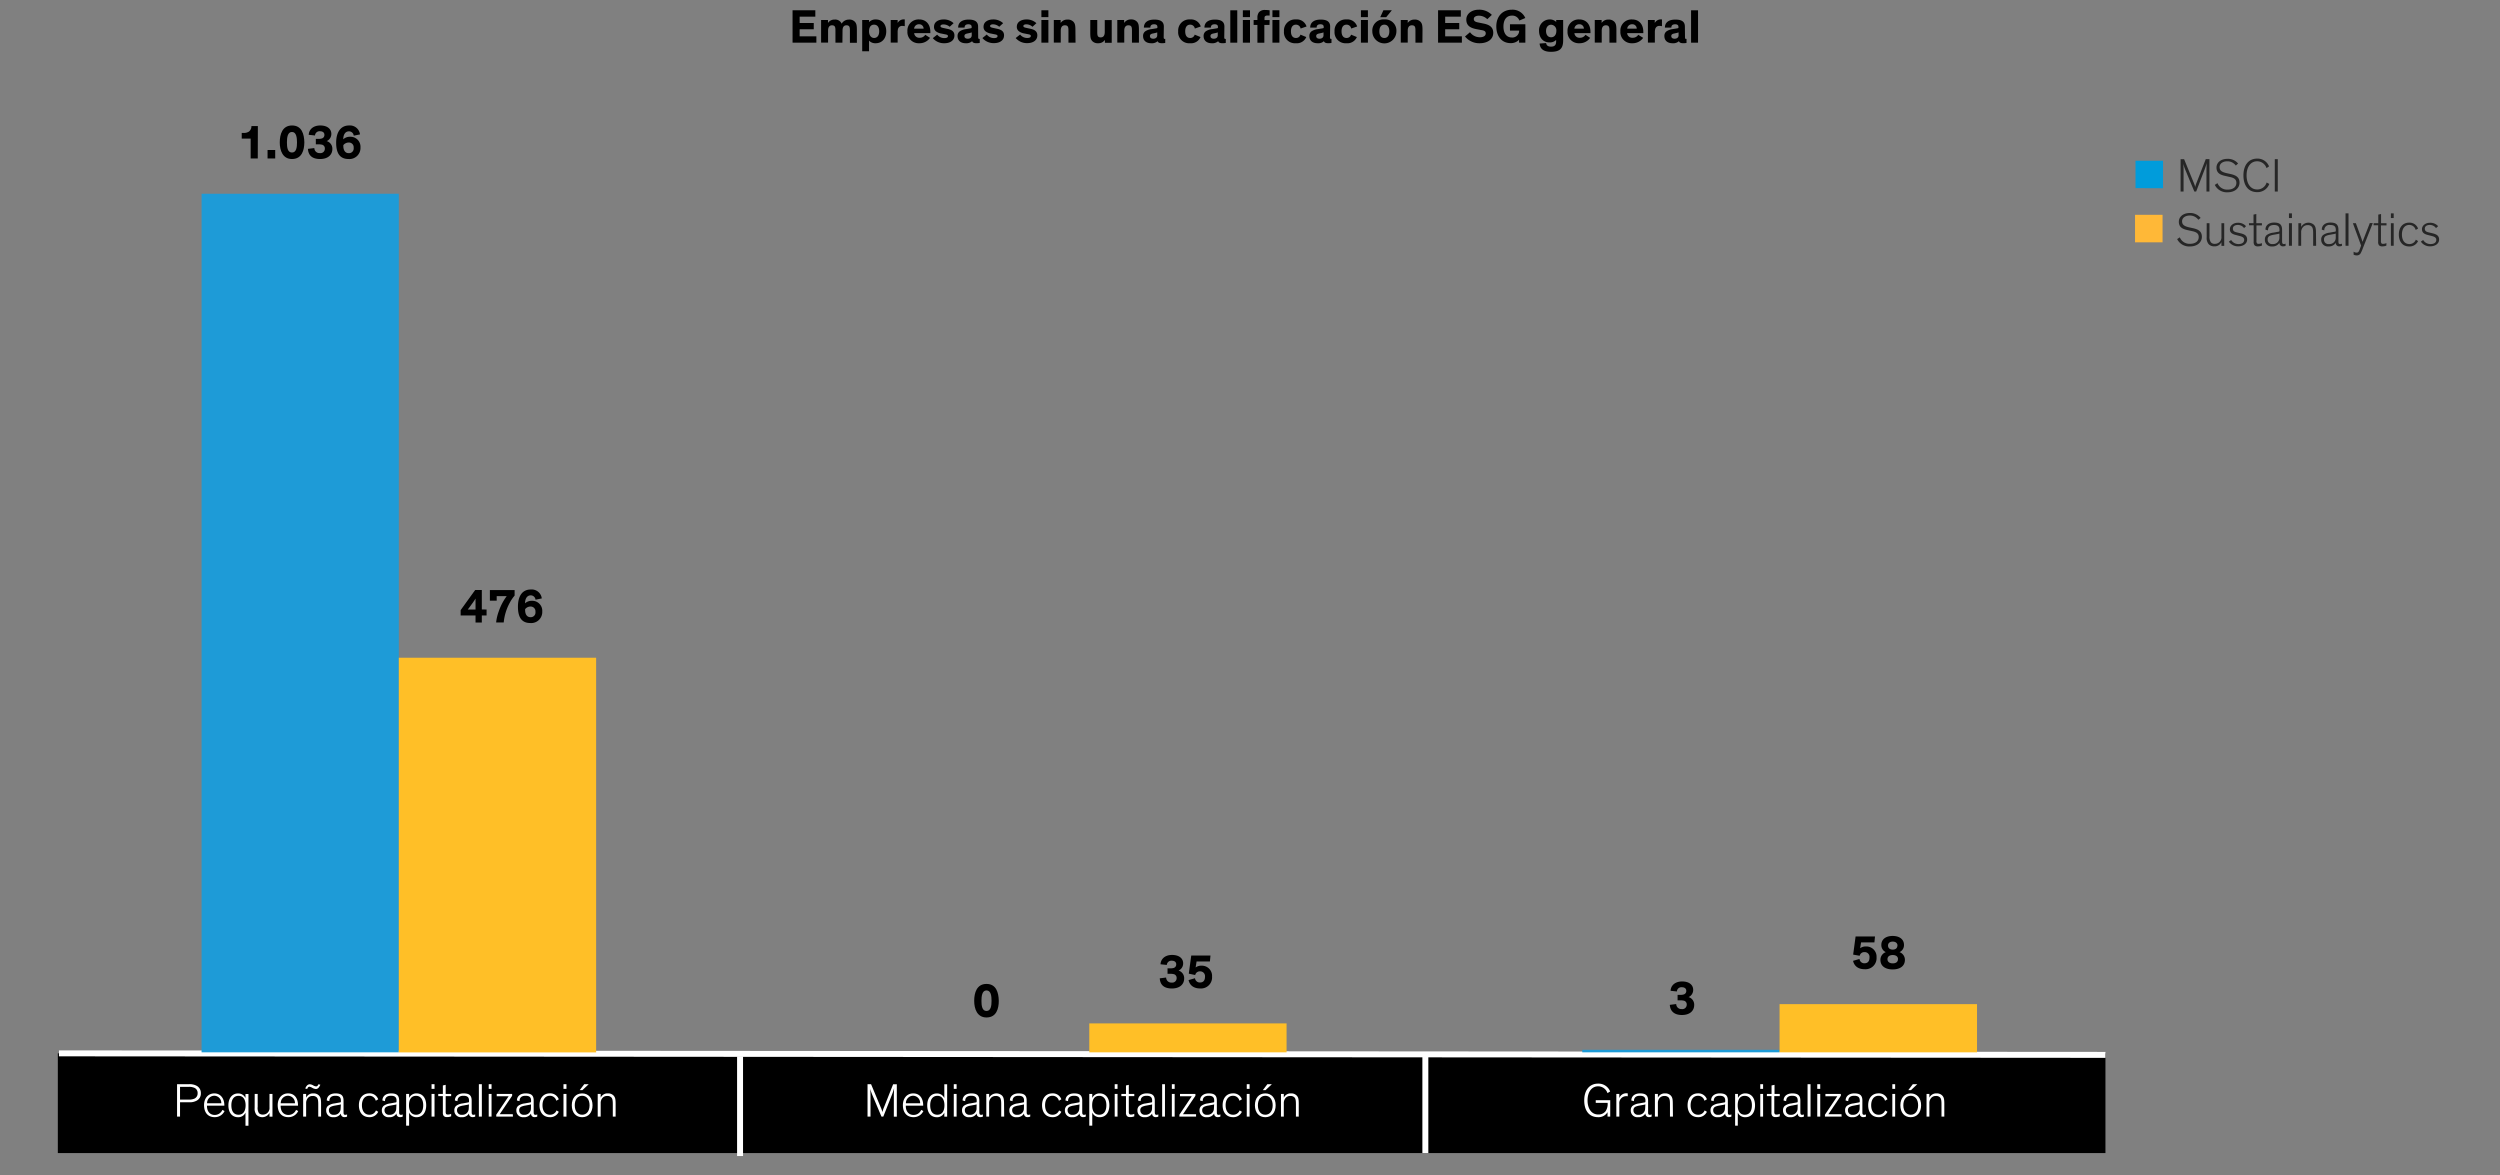 <svg xmlns="http://www.w3.org/2000/svg" viewBox="0 0 840 394.91"><rect x="0" y="0" width="840" height="394.91" fill="#808080" stroke="none"/><defs><style>.cls-1,.cls-2,.cls-3{fill:none;}.cls-1{stroke:#fff;stroke-miterlimit:10;stroke-width:2px;}.cls-2{fill-rule:evenodd;}.cls-4{fill:#1e9bd7;}.cls-5{fill:#ffbf27;}.cls-6{fill:#009cdb;}.cls-7{fill:#262626;}.cls-8{fill:#ffb837;}.cls-9{fill:#fff;}</style></defs><g id="Blog_Template" data-name="Blog Template"><rect x="19.43" y="353.93" width="688" height="33.5"/><line class="cls-1" x1="19.81" y1="353.93" x2="707.43" y2="354.44"/><line class="cls-1" x1="248.66" y1="354.93" x2="248.66" y2="388.43"/><line class="cls-1" x1="478.92" y1="353.93" x2="478.92" y2="387.43"/><polygon class="cls-2" points="-64.84 389.76 824.24 389.76 824.24 6.72 -64.84 6.72 -64.84 389.76 -64.84 389.76"/><rect class="cls-3" x="-64.84" y="6.72" width="889.08" height="383.04"/><polygon class="cls-2" points="-64.84 389.76 824.24 389.76 824.24 6.72 -64.84 6.72 -64.84 389.76 -64.84 389.76"/><rect class="cls-3" x="-64.84" y="6.72" width="889.08" height="383.04"/><polygon class="cls-2" points="-64.84 389.76 824.24 389.76 824.24 6.72 -64.84 6.72 -64.84 389.76 -64.84 389.76"/><rect class="cls-3" x="-64.84" y="6.72" width="889.08" height="383.04"/><polygon class="cls-2" points="-64.84 389.76 824.24 389.76 824.24 6.72 -64.84 6.72 -64.84 389.76 -64.84 389.76"/><rect class="cls-3" x="-64.84" y="6.72" width="889.08" height="383.04"/><polygon class="cls-2" points="-64.84 389.76 824.24 389.76 824.24 6.72 -64.84 6.72 -64.84 389.76 -64.84 389.76"/><rect class="cls-3" x="-64.84" y="6.72" width="889.08" height="383.04"/><polygon class="cls-2" points="-64.84 389.76 824.24 389.76 824.24 6.72 -64.84 6.72 -64.84 389.76 -64.84 389.76"/><rect class="cls-3" x="-64.84" y="6.72" width="889.08" height="383.04"/><polygon class="cls-2" points="-64.84 389.76 824.24 389.76 824.24 6.72 -64.84 6.72 -64.84 389.76 -64.84 389.76"/><rect class="cls-3" x="-64.84" y="6.72" width="889.08" height="383.04"/><polygon class="cls-2" points="-64.84 389.76 824.24 389.76 824.24 6.72 -64.84 6.72 -64.84 389.76 -64.84 389.76"/><path class="cls-4" d="M67.73,65.1H134V353.58H67.73V65.1ZM531.64,352.74h66.29v.84H531.64v-.84Z"/><path class="cls-5" d="M134,221H200.3v132.6H134V221ZM366,343.86h66.29v9.72H366v-9.72Zm232-6.48h66.28v16.2H597.93v-16.2Z"/><g id="Outline"><path d="M268.68,5.59V7.73h4.74V9.84h-4.74V12.2h5.62v2.14h-8V3.46h7.65V5.59Z"/><path d="M283.05,14.34h-2.34V10.5c0-1.17,0-2-1.17-2-.94,0-1.31.77-1.31,1.81v4h-2.34V6.72h2.31v1a2.53,2.53,0,0,1,2.22-1.14,2.32,2.32,0,0,1,2.37,1.38,2.81,2.81,0,0,1,2.45-1.38,2.46,2.46,0,0,1,2,.74c.48.54.67,1.07.67,2.75v4.32h-2.34V10.5c0-1.17,0-2-1.15-2-1,0-1.33.77-1.33,1.81Z"/><path d="M292,13.65v3.57H289.7V6.72H292v.71a3,3,0,0,1,2.22-.9c2.18,0,3.56,1.6,3.56,4s-1.43,4-3.56,4A2.86,2.86,0,0,1,292,13.65Zm1.68-.89c1.09,0,1.73-.87,1.73-2.23s-.59-2.24-1.73-2.24S292,9.2,292,10.53,292.68,12.76,293.72,12.76Z"/><path d="M301.61,6.72v1a2.33,2.33,0,0,1,2.15-1.21H304V8.8a3.62,3.62,0,0,0-.75-.09,1.41,1.41,0,0,0-1.53,1.07,3.94,3.94,0,0,0-.11,1v3.54h-2.33V6.72Z"/><path d="M312.49,12.72a4.3,4.3,0,0,1-3.65,1.81,3.76,3.76,0,0,1-3.95-4,3.75,3.75,0,0,1,3.9-4c2.52,0,3.8,1.81,3.8,4.13a3.7,3.7,0,0,1,0,.48h-5.43A1.7,1.7,0,0,0,309,12.69a2.14,2.14,0,0,0,1.89-1Zm-5.35-3.09h3.19a1.46,1.46,0,0,0-1.55-1.48A1.6,1.6,0,0,0,307.14,9.63Z"/><path d="M319.09,9A3.12,3.12,0,0,0,317,8.21c-.53,0-1,.18-1,.56s.35.51,1.13.67l1.2.26c1.24.26,2.36.75,2.36,2.21,0,1.77-1.56,2.62-3.37,2.62a4.91,4.91,0,0,1-3.9-1.71l1.47-1.18a3.06,3.06,0,0,0,2.43,1.16c.79,0,1.19-.25,1.19-.67s-.47-.51-1-.61l-1.2-.24a4,4,0,0,1-1.89-.8A1.87,1.87,0,0,1,313.83,9c0-1.81,1.74-2.47,3.25-2.47a4.78,4.78,0,0,1,3.33,1.26Z"/><path d="M328.67,12.44c0,.48.07.64.41.64h.11v1.34a5.25,5.25,0,0,1-1.09.1c-.67,0-1.3-.13-1.46-.69h0a2.85,2.85,0,0,1-2.15.7c-1.68,0-2.75-.88-2.75-2.43a1.87,1.87,0,0,1,1-1.74,4.79,4.79,0,0,1,1.87-.58L326,9.54c.42-.07.48-.11.48-.35V9.06c0-.58-.32-.9-1.12-.9s-1.26.34-1.26,1.11l-2.16,0c0-1.76,1.33-2.69,3.52-2.69,1.95,0,3.18.61,3.18,2.34Zm-2.17-1.56a4.44,4.44,0,0,1-.85.24l-.53.12a2.07,2.07,0,0,0-.75.25.69.69,0,0,0-.32.63c0,.62.46.89,1.14.89s1.31-.35,1.31-1.15Z"/><path d="M335.74,9a3.17,3.17,0,0,0-2.07-.83c-.53,0-1,.18-1,.56s.35.51,1.13.67l1.2.26c1.24.26,2.36.75,2.36,2.21,0,1.77-1.55,2.62-3.36,2.62a4.92,4.92,0,0,1-3.91-1.71l1.47-1.18A3.07,3.07,0,0,0,334,12.8c.78,0,1.18-.25,1.18-.67s-.46-.51-1-.61l-1.2-.24a4,4,0,0,1-1.89-.8A1.87,1.87,0,0,1,330.47,9c0-1.81,1.74-2.47,3.25-2.47a4.78,4.78,0,0,1,3.33,1.26Z"/><path d="M346.92,9a3.13,3.13,0,0,0-2.07-.83c-.52,0-1,.18-1,.56s.35.51,1.14.67l1.2.26c1.23.26,2.35.75,2.35,2.21,0,1.77-1.55,2.62-3.36,2.62a4.93,4.93,0,0,1-3.91-1.71l1.48-1.18a3,3,0,0,0,2.43,1.16c.78,0,1.18-.25,1.18-.67s-.46-.51-1-.61l-1.2-.24a4,4,0,0,1-1.89-.8A1.85,1.85,0,0,1,341.65,9c0-1.81,1.75-2.47,3.25-2.47a4.76,4.76,0,0,1,3.33,1.26Z"/><path d="M352.26,5.75h-2.35V3.46h2.35Zm0,8.59h-2.35V6.72h2.35Z"/><path d="M361.38,14.34H359V10.5c0-1.17,0-2-1.2-2-1,0-1.39.77-1.39,1.81v4h-2.33V6.72h2.3v1a2.61,2.61,0,0,1,2.29-1.14,2.55,2.55,0,0,1,2,.74c.48.54.67,1.07.67,2.75Z"/><path d="M366.34,6.72h2.34v3.84c0,1.17,0,2,1.16,2,1,0,1.36-.77,1.36-1.81v-4h2.34v7.62h-2.3V13.4A2.59,2.59,0,0,1,369,14.53a2.52,2.52,0,0,1-2-.73c-.48-.55-.67-1.08-.67-2.76Z"/><path d="M382.68,14.34h-2.34V10.5c0-1.17,0-2-1.2-2-1,0-1.39.77-1.39,1.81v4h-2.34V6.72h2.3v1A2.62,2.62,0,0,1,380,6.53a2.54,2.54,0,0,1,2,.74c.49.54.68,1.07.68,2.75Z"/><path d="M391,12.44c0,.48.07.64.41.64h.11v1.34a5.25,5.25,0,0,1-1.09.1c-.67,0-1.3-.13-1.46-.69h0a2.85,2.85,0,0,1-2.15.7c-1.68,0-2.75-.88-2.75-2.43a1.87,1.87,0,0,1,1-1.74,4.85,4.85,0,0,1,1.87-.58l1.47-.24c.42-.07.48-.11.48-.35V9.06c0-.58-.32-.9-1.12-.9s-1.26.34-1.26,1.11l-2.16,0c0-1.76,1.33-2.69,3.52-2.69,1.95,0,3.18.61,3.18,2.34Zm-2.17-1.56a4.44,4.44,0,0,1-.85.24l-.53.12a2.07,2.07,0,0,0-.75.25.69.69,0,0,0-.32.63c0,.62.46.89,1.14.89s1.31-.35,1.31-1.15Z"/><path d="M403.38,12.45a3.46,3.46,0,0,1-3.51,2.08,3.69,3.69,0,0,1-4-4,3.74,3.74,0,0,1,4-4,3.44,3.44,0,0,1,3.59,2.37l-2,.69a1.54,1.54,0,0,0-1.57-1.3c-1.08,0-1.66.83-1.66,2.24s.59,2.23,1.66,2.23a1.52,1.52,0,0,0,1.53-1.12Z"/><path d="M411.35,12.44c0,.48.06.64.39.64h.12v1.34a5.19,5.19,0,0,1-1.09.1c-.67,0-1.3-.13-1.46-.69h0a2.85,2.85,0,0,1-2.15.7c-1.68,0-2.75-.88-2.75-2.43a1.87,1.87,0,0,1,1-1.74,4.79,4.79,0,0,1,1.87-.58l1.47-.24c.42-.07.48-.11.48-.35V9.06c0-.58-.32-.9-1.12-.9s-1.26.34-1.26,1.11l-2.16,0c0-1.76,1.33-2.69,3.52-2.69,1.95,0,3.19.61,3.19,2.34Zm-2.18-1.56a4.44,4.44,0,0,1-.85.24l-.53.12a2.07,2.07,0,0,0-.75.25.69.69,0,0,0-.32.63c0,.62.46.89,1.14.89s1.31-.35,1.31-1.15Z"/><path d="M415.72,14.34h-2.34V3.46h2.34Z"/><path d="M420,5.75H417.6V3.46H420Zm0,8.59H417.6V6.72H420Z"/><path d="M426.55,8.37h-1.73v6h-2.33v-6h-1.27V6.72h1.27V5.89A2.92,2.92,0,0,1,423,4.13a2.59,2.59,0,0,1,2.19-.77,9.7,9.7,0,0,1,1.41.1V5.22a5.25,5.25,0,0,0-.64,0,1.29,1.29,0,0,0-.86.2c-.15.13-.23.28-.23.69v.64h1.73Zm3.33-2.62h-2.34V3.46h2.34Zm0,8.59h-2.34V6.72h2.34Z"/><path d="M438.91,12.45a3.45,3.45,0,0,1-3.5,2.08,3.7,3.7,0,0,1-4-4,3.75,3.75,0,0,1,4-4A3.43,3.43,0,0,1,439,8.9l-2,.69a1.55,1.55,0,0,0-1.57-1.3c-1.09,0-1.67.83-1.67,2.24s.59,2.23,1.67,2.23a1.51,1.51,0,0,0,1.52-1.12Z"/><path d="M446.87,12.44c0,.48.07.64.4.64h.11v1.34a5.09,5.09,0,0,1-1.08.1c-.68,0-1.3-.13-1.46-.69h0a2.81,2.81,0,0,1-2.14.7c-1.68,0-2.75-.88-2.75-2.43a1.87,1.87,0,0,1,1-1.74,4.79,4.79,0,0,1,1.87-.58l1.47-.24c.42-.07.48-.11.48-.35V9.06c0-.58-.32-.9-1.12-.9s-1.26.34-1.26,1.11l-2.16,0c0-1.76,1.32-2.69,3.52-2.69,1.95,0,3.18.61,3.18,2.34Zm-2.17-1.56a4.7,4.7,0,0,1-.85.24l-.53.12a2.07,2.07,0,0,0-.75.25.69.69,0,0,0-.32.63c0,.62.46.89,1.13.89s1.32-.35,1.32-1.15Z"/><path d="M455.91,12.45a3.45,3.45,0,0,1-3.5,2.08,3.7,3.7,0,0,1-4-4,3.75,3.75,0,0,1,4-4A3.43,3.43,0,0,1,456,8.9l-2,.69a1.55,1.55,0,0,0-1.57-1.3c-1.09,0-1.67.83-1.67,2.24s.6,2.23,1.67,2.23a1.51,1.51,0,0,0,1.52-1.12Z"/><path d="M459.62,5.75h-2.35V3.46h2.35Zm0,8.59h-2.35V6.72h2.35Z"/><path d="M465.14,6.53a3.75,3.75,0,0,1,4.05,4,4,4,0,0,1-8.09,0A3.74,3.74,0,0,1,465.14,6.53Zm0,6.23c1.07,0,1.68-.84,1.68-2.23s-.6-2.24-1.68-2.24-1.67.83-1.67,2.24S464.06,12.76,465.14,12.76Zm2.51-9.3-1.89,2.32h-2l1.06-2.32Z"/><path d="M477.93,14.34h-2.34V10.5c0-1.17,0-2-1.2-2-1,0-1.39.77-1.39,1.81v4h-2.34V6.72H473v1a2.61,2.61,0,0,1,2.29-1.14,2.55,2.55,0,0,1,2,.74c.48.54.67,1.07.67,2.75Z"/><path d="M485.58,5.59V7.73h4.73V9.84h-4.73V12.2h5.61v2.14h-8V3.46h7.65V5.59Z"/><path d="M499.73,6.45a4.06,4.06,0,0,0-2.82-1.18c-1,0-1.71.41-1.71,1.1s.49,1,1.49,1.18l1.76.36c2,.4,3.28,1.2,3.28,3.12,0,2.25-2,3.5-4.58,3.5a6.17,6.17,0,0,1-4.91-2.27l1.68-1.44a4.08,4.08,0,0,0,3.29,1.7c1.27,0,2-.5,2-1.3s-.64-1-1.64-1.14l-1.41-.27c-2-.38-3.48-1.1-3.48-3.23,0-1.95,1.8-3.32,4.19-3.32A5.89,5.89,0,0,1,501.26,5Z"/><path d="M508,3.26a4.65,4.65,0,0,1,4.5,2.79l-2,.85A2.47,2.47,0,0,0,508,5.25c-1.8,0-2.84,1.38-2.84,3.65s1,3.7,2.85,3.7a2.28,2.28,0,0,0,2.43-2.31h-3.09V8.16h5.17v6.18h-2.11v-1a3.71,3.71,0,0,1-2.83,1.15c-3,0-4.82-2.3-4.82-5.63S504.83,3.26,508,3.26Z"/><path d="M519.49,14.47c.12.67.49,1.2,1.66,1.2s1.71-.53,1.71-1.71v-.55a2.92,2.92,0,0,1-2.25.84c-2.12,0-3.49-1.59-3.49-3.88a3.61,3.61,0,0,1,3.52-3.84,3,3,0,0,1,2.24.85V6.72h2.34v6.84c0,2.73-1.09,3.85-4.12,3.85-2.73,0-3.66-1.23-3.79-2.78Zm1.69-6.16c-1,0-1.71.83-1.71,2.09s.62,2.12,1.71,2.12,1.75-.85,1.75-2.12A1.86,1.86,0,0,0,521.18,8.31Z"/><path d="M534.29,12.72a4.3,4.3,0,0,1-3.65,1.81,3.76,3.76,0,0,1-3.95-4,3.75,3.75,0,0,1,3.9-4c2.52,0,3.8,1.81,3.8,4.13a3.7,3.7,0,0,1,0,.48H529a1.69,1.69,0,0,0,1.84,1.55,2.13,2.13,0,0,0,1.88-1ZM529,9.63h3.18a1.46,1.46,0,0,0-1.55-1.48A1.59,1.59,0,0,0,529,9.63Z"/><path d="M543.11,14.34h-2.34V10.5c0-1.17,0-2-1.2-2-1,0-1.39.77-1.39,1.81v4h-2.34V6.72h2.31v1a2.59,2.59,0,0,1,2.28-1.14,2.54,2.54,0,0,1,2,.74c.48.54.68,1.07.68,2.75Z"/><path d="M552.1,12.72a4.3,4.3,0,0,1-3.65,1.81,3.76,3.76,0,0,1-4-4,3.75,3.75,0,0,1,3.9-4c2.51,0,3.8,1.81,3.8,4.13a3.7,3.7,0,0,1,0,.48h-5.43a1.7,1.7,0,0,0,1.84,1.55,2.14,2.14,0,0,0,1.89-1Zm-5.35-3.09h3.19a1.46,1.46,0,0,0-1.55-1.48A1.6,1.6,0,0,0,546.75,9.63Z"/><path d="M556,6.72v1a2.34,2.34,0,0,1,2.15-1.21h.27V8.8a3.55,3.55,0,0,0-.75-.09,1.39,1.39,0,0,0-1.52,1.07,3.91,3.91,0,0,0-.12,1v3.54h-2.33V6.72Z"/><path d="M566.16,12.44c0,.48.06.64.4.64h.11v1.34a5.19,5.19,0,0,1-1.09.1c-.67,0-1.29-.13-1.45-.69h0a2.82,2.82,0,0,1-2.15.7c-1.68,0-2.75-.88-2.75-2.43a1.87,1.87,0,0,1,1-1.74A4.91,4.91,0,0,1,562,9.78l1.48-.24c.41-.07.48-.11.48-.35V9.06c0-.58-.32-.9-1.12-.9s-1.27.34-1.27,1.11l-2.16,0c0-1.76,1.33-2.69,3.52-2.69,2,0,3.19.61,3.19,2.34ZM564,10.88a4.44,4.44,0,0,1-.85.24l-.52.12a2.06,2.06,0,0,0-.76.25.71.71,0,0,0-.32.63c0,.62.47.89,1.14.89s1.31-.35,1.31-1.15Z"/><path d="M570.54,14.34H568.2V3.46h2.34Z"/><path class="cls-6" d="M717.53,63.21V54h9.25v9.25Z"/><path class="cls-7" d="M737.91,64.36h-.61l-2.95-7.1a16.6,16.6,0,0,1-.78-2.24h0a22.33,22.33,0,0,1,.11,2.48v6.86h-1V53.48h1.18L737,61.16a10.37,10.37,0,0,1,.6,1.67h0a8.48,8.48,0,0,1,.53-1.65l3-7.7h1.24V64.36h-1V57.79c0-.95.05-2.52.09-3h0a22.42,22.42,0,0,1-.8,2.38Z"/><path class="cls-7" d="M751.23,55.63a3.47,3.47,0,0,0-2.89-1.43c-1.47,0-2.56.77-2.56,1.94s.75,1.63,2.19,2l1.46.32c1.9.42,3.05,1.12,3.05,2.91s-1.52,3.24-4,3.24a4.51,4.51,0,0,1-4.31-2.48l.9-.6a3.48,3.48,0,0,0,3.42,2.18c1.87,0,2.93-.91,2.93-2.27,0-1.19-.77-1.7-2.32-2l-1.36-.31c-1.62-.35-3-.9-3-2.83,0-1.7,1.5-2.93,3.67-2.93A4.43,4.43,0,0,1,752,54.94Z"/><path class="cls-7" d="M761.55,56.49a3.31,3.31,0,0,0-3.15-2.3c-2.19,0-3.55,1.92-3.55,4.73s1.36,4.74,3.55,4.74a3.25,3.25,0,0,0,3.19-2.34l.89.48a4.19,4.19,0,0,1-4.08,2.76c-2.94,0-4.61-2.21-4.61-5.64s1.75-5.63,4.61-5.63a4.16,4.16,0,0,1,4,2.62Z"/><path class="cls-7" d="M765.33,64.36h-1V53.48h1Z"/><path class="cls-8" d="M717.37,81.42V72.17h9.25v9.25Z"/><path class="cls-7" d="M738.64,73.84a3.49,3.49,0,0,0-2.9-1.42c-1.47,0-2.56.76-2.56,1.93s.75,1.63,2.19,2l1.46.32c1.9.41,3,1.12,3,2.91s-1.52,3.23-4,3.23a4.5,4.5,0,0,1-4.31-2.48l.9-.59a3.48,3.48,0,0,0,3.42,2.18c1.88,0,2.93-.92,2.93-2.28,0-1.18-.77-1.69-2.32-2l-1.36-.3c-1.62-.36-3-.9-3-2.84,0-1.69,1.51-2.93,3.67-2.93a4.45,4.45,0,0,1,3.65,1.65Z"/><path class="cls-7" d="M741.45,75h.94v4.35a3.28,3.28,0,0,0,.48,2.09,1.72,1.72,0,0,0,1.36.49,2.18,2.18,0,0,0,2.17-2.4V75h.94v7.62h-.94V81.33A2.43,2.43,0,0,1,744,82.77a2.48,2.48,0,0,1-1.89-.73,3.21,3.21,0,0,1-.67-2.31Z"/><path class="cls-7" d="M754,76.64a2.51,2.51,0,0,0-2.07-1.06c-.93,0-1.68.39-1.68,1.24s.51,1.09,1.52,1.31l1,.24c1.28.29,2.27.75,2.27,2.11s-1.25,2.28-3,2.29a3.66,3.66,0,0,1-3.14-1.58l.77-.55A2.82,2.82,0,0,0,752.15,82c1.28,0,1.89-.6,1.89-1.41s-.69-1.09-1.6-1.32L751.39,79c-1.35-.32-2.15-.79-2.15-2s1.2-2.15,2.66-2.15A3.51,3.51,0,0,1,754.67,76Z"/><path class="cls-7" d="M755.64,75h1.54V72.11l.94-.21V75H760v.74h-1.83v5.15a1.43,1.43,0,0,0,.15.83c.11.15.28.21.59.21a2.53,2.53,0,0,0,1.09-.25v.84a3.24,3.24,0,0,1-1.38.26,1.38,1.38,0,0,1-1.09-.37,1.73,1.73,0,0,1-.3-1.17V75.7h-1.54Z"/><path class="cls-7" d="M761.19,77.17c0-1.51,1.22-2.39,2.88-2.39s2.71.48,2.71,2.41V81c0,.62.05,1,.61,1a1.26,1.26,0,0,0,.57-.14v.73a1.67,1.67,0,0,1-.81.18,1.12,1.12,0,0,1-1.25-1.23h0a2.61,2.61,0,0,1-2.46,1.26,2.2,2.2,0,0,1-2.44-2.3,1.91,1.91,0,0,1,.58-1.49,4.49,4.49,0,0,1,2.19-.83l1.75-.32c.27,0,.38-.08.38-.42v-.24c0-1.06-.49-1.6-1.85-1.6s-2,.67-2,1.81Zm4.69,1.31a6.84,6.84,0,0,1-1,.23l-.94.17a4.88,4.88,0,0,0-1.36.4,1.22,1.22,0,0,0-.64,1.17A1.46,1.46,0,0,0,763.64,82a2.09,2.09,0,0,0,2.24-2.08Z"/><path class="cls-7" d="M770.09,73.26h-1V71.69h1Zm0,9.32h-1V75h1Z"/><path class="cls-7" d="M778.22,82.58h-1v-4.1c0-1.2-.08-1.9-.48-2.33a1.69,1.69,0,0,0-1.36-.5,2,2,0,0,0-1.55.62,2.57,2.57,0,0,0-.64,1.78v4.53h-.94V75h.94v1.27a2.76,2.76,0,0,1,4.31-.71c.48.55.67,1.06.67,2.75Z"/><path class="cls-7" d="M780.12,77.17c0-1.51,1.22-2.39,2.88-2.39s2.71.48,2.71,2.41V81c0,.62,0,1,.61,1a1.26,1.26,0,0,0,.57-.14v.73a1.7,1.7,0,0,1-.81.18,1.11,1.11,0,0,1-1.25-1.23h0a2.61,2.61,0,0,1-2.46,1.26,2.2,2.2,0,0,1-2.44-2.3,1.91,1.91,0,0,1,.58-1.49,4.45,4.45,0,0,1,2.19-.83l1.75-.32c.27,0,.38-.08.38-.42v-.24c0-1.06-.5-1.6-1.86-1.6a1.7,1.7,0,0,0-2,1.81Zm4.69,1.31a6.84,6.84,0,0,1-1,.23l-.94.17a5.06,5.06,0,0,0-1.37.4,1.23,1.23,0,0,0-.63,1.17A1.46,1.46,0,0,0,782.57,82a2.09,2.09,0,0,0,2.24-2.08Z"/><path class="cls-7" d="M789.1,82.58h-1V71.69h1Z"/><path class="cls-7" d="M793.4,80l.43,1.27h0c.08-.24.22-.66.48-1.31l1.94-5h1l-3.41,8.66a9.74,9.74,0,0,1-.64,1.44,1.43,1.43,0,0,1-1.39.75,2,2,0,0,1-1-.25v-1a1.75,1.75,0,0,0,1,.32.76.76,0,0,0,.69-.33,4.2,4.2,0,0,0,.41-.9l.42-1.12L790.57,75h1Z"/><path class="cls-7" d="M797.56,75h1.54V72.11l.94-.21V75h1.83v.74H800v5.15a1.53,1.53,0,0,0,.14.83.68.68,0,0,0,.6.21,2.53,2.53,0,0,0,1.09-.25v.84a3.24,3.24,0,0,1-1.38.26,1.38,1.38,0,0,1-1.09-.37,1.73,1.73,0,0,1-.3-1.17V75.7h-1.54Z"/><path class="cls-7" d="M804.28,73.26h-.94V71.69h.94Zm0,9.32h-.94V75h.94Z"/><path class="cls-7" d="M811.66,77.25a2.19,2.19,0,0,0-2.15-1.67c-1.5,0-2.46,1.22-2.46,3.21S808,82,809.51,82a2.27,2.27,0,0,0,2.21-1.46l.75.46a3.09,3.09,0,0,1-3,1.81c-2.13,0-3.46-1.54-3.46-4s1.37-4,3.46-4a3,3,0,0,1,3,2Z"/><path class="cls-7" d="M818.49,76.64a2.5,2.5,0,0,0-2.07-1.06c-.92,0-1.68.39-1.68,1.24s.52,1.09,1.52,1.31l1,.24c1.28.29,2.28.75,2.28,2.11s-1.25,2.28-3,2.29a3.64,3.64,0,0,1-3.13-1.58l.77-.55A2.81,2.81,0,0,0,816.7,82c1.28,0,1.89-.6,1.89-1.41s-.69-1.09-1.6-1.32L815.93,79c-1.35-.32-2.15-.79-2.15-2s1.2-2.15,2.66-2.15A3.49,3.49,0,0,1,819.21,76Z"/><path class="cls-9" d="M60.49,370.36v4.82h-1V364.29h4a4.85,4.85,0,0,1,2.63.56,2.72,2.72,0,0,1,1.37,2.49,2.67,2.67,0,0,1-1.37,2.46,4.77,4.77,0,0,1-2.63.56Zm0-.9h2.78a4.67,4.67,0,0,0,2-.3,1.9,1.9,0,0,0,1.13-1.84,1.86,1.86,0,0,0-1.13-1.83,4.51,4.51,0,0,0-2-.3H60.49Z"/><path class="cls-9" d="M75.45,373.31a3.58,3.58,0,0,1-3.34,2.06c-2.16,0-3.55-1.46-3.55-4.05,0-2.32,1.4-3.94,3.47-3.94s3.35,1.7,3.35,4v.12H69.55v.12c0,2,1.16,3,2.59,3a2.77,2.77,0,0,0,2.58-1.7Zm-5.87-2.61h4.77A2.4,2.4,0,0,0,72,368.17,2.45,2.45,0,0,0,69.58,370.7Z"/><path class="cls-9" d="M76.74,371.4c0-2.51,1.34-4,3.24-4a2.66,2.66,0,0,1,2.5,1.54v-1.36h1v10.66h-1v-4.4a2.62,2.62,0,0,1-2.54,1.55C78.05,375.37,76.74,373.93,76.74,371.4Zm3.42-3.2c-1.48,0-2.42,1.1-2.42,3.17s.87,3.18,2.39,3.18,2.39-1.12,2.39-3.17S81.6,368.2,80.16,368.2Z"/><path class="cls-9" d="M85.58,367.56h1v4.35A3.19,3.19,0,0,0,87,374a1.73,1.73,0,0,0,1.37.5,2.18,2.18,0,0,0,2.18-2.4v-4.53h1v7.62h-1v-1.25a2.77,2.77,0,0,1-4.31.7,3.18,3.18,0,0,1-.68-2.3Z"/><path class="cls-9" d="M100.2,373.31a3.58,3.58,0,0,1-3.34,2.06c-2.16,0-3.55-1.46-3.55-4.05,0-2.32,1.41-3.94,3.47-3.94,2.23,0,3.35,1.7,3.35,4v.12H94.3v.12c0,2,1.16,3,2.59,3a2.77,2.77,0,0,0,2.58-1.7Zm-5.87-2.61H99.1a2.4,2.4,0,0,0-2.32-2.53A2.45,2.45,0,0,0,94.33,370.7Z"/><path class="cls-9" d="M107.88,375.18h-.95v-4.1c0-1.2-.08-1.9-.49-2.34a1.76,1.76,0,0,0-1.37-.49,2,2,0,0,0-1.56.62,2.58,2.58,0,0,0-.65,1.78v4.53h-1v-7.62h1v1.26a2.51,2.51,0,0,1,2.44-1.44,2.46,2.46,0,0,1,1.9.74c.49.54.68,1.06.68,2.75Zm-.24-10.71c-.31.64-.68,1.44-1.52,1.44a2.91,2.91,0,0,1-1.24-.42,2.72,2.72,0,0,0-.89-.35c-.47,0-.66.43-.76.75l-.67-.14c.16-.4.59-1.44,1.55-1.44a2.64,2.64,0,0,1,1.08.35,2.36,2.36,0,0,0,1,.37c.46,0,.67-.38.79-.72Z"/><path class="cls-9" d="M109.8,369.77c0-1.51,1.23-2.39,2.9-2.39s2.73.48,2.73,2.4v3.8c0,.62,0,1,.61,1a1.42,1.42,0,0,0,.58-.14v.73a1.69,1.69,0,0,1-.82.18,1.13,1.13,0,0,1-1.26-1.23h0a2.66,2.66,0,0,1-2.49,1.26,2.22,2.22,0,0,1-2.45-2.3,1.91,1.91,0,0,1,.58-1.49,4.63,4.63,0,0,1,2.21-.84l1.76-.32c.27,0,.39-.08.39-.41v-.24c0-1.06-.5-1.6-1.87-1.6s-2,.67-2,1.81Zm4.73,1.31a6.71,6.71,0,0,1-1,.22l-1,.18a5,5,0,0,0-1.37.4,1.23,1.23,0,0,0-.65,1.17,1.48,1.48,0,0,0,1.68,1.52,2.1,2.1,0,0,0,2.26-2.08Z"/><path class="cls-9" d="M126.26,369.85a2.2,2.2,0,0,0-2.16-1.67c-1.52,0-2.49,1.22-2.49,3.2s1,3.17,2.49,3.17a2.29,2.29,0,0,0,2.22-1.45l.76.46a3.13,3.13,0,0,1-3,1.81c-2.15,0-3.49-1.54-3.49-4s1.37-4,3.49-4a3,3,0,0,1,3,2Z"/><path class="cls-9" d="M128.49,369.77c0-1.51,1.22-2.39,2.9-2.39s2.72.48,2.72,2.4v3.8c0,.62,0,1,.62,1a1.42,1.42,0,0,0,.58-.14v.73a1.75,1.75,0,0,1-.82.18,1.12,1.12,0,0,1-1.26-1.23h0a2.63,2.63,0,0,1-2.48,1.26,2.21,2.21,0,0,1-2.45-2.3,1.91,1.91,0,0,1,.58-1.49,4.59,4.59,0,0,1,2.21-.84l1.75-.32c.28,0,.39-.08.39-.41v-.24c0-1.06-.5-1.6-1.87-1.6s-2,.67-2,1.81Zm4.72,1.31a6,6,0,0,1-1,.22l-1,.18a5.06,5.06,0,0,0-1.37.4,1.22,1.22,0,0,0-.64,1.17,1.47,1.47,0,0,0,1.67,1.52,2.1,2.1,0,0,0,2.26-2.08Z"/><path class="cls-9" d="M137.46,373.82v4.4h-1V367.56h1v1.36a2.66,2.66,0,0,1,2.5-1.54c1.93,0,3.24,1.46,3.24,4s-1.31,4-3.21,4A2.63,2.63,0,0,1,137.46,373.82Zm2.35.73c1.52,0,2.39-1.15,2.39-3.18s-.94-3.17-2.42-3.17-2.36,1.1-2.36,3.18S138.34,374.55,139.81,374.55Z"/><path class="cls-9" d="M146,365.86h-1v-1.57h1Zm0,9.32h-1v-7.62h1Z"/><path class="cls-9" d="M147.25,367.56h1.55v-2.85l.95-.21v3.06h1.84v.74h-1.84v5.15a1.53,1.53,0,0,0,.14.83.7.7,0,0,0,.6.21,2.39,2.39,0,0,0,1.1-.26v.85a3.3,3.3,0,0,1-1.39.26,1.42,1.42,0,0,1-1.1-.37,1.79,1.79,0,0,1-.3-1.17v-5.5h-1.55Z"/><path class="cls-9" d="M152.85,369.77c0-1.51,1.22-2.39,2.9-2.39s2.73.48,2.73,2.4v3.8c0,.62.05,1,.61,1a1.42,1.42,0,0,0,.58-.14v.73a1.75,1.75,0,0,1-.82.18,1.13,1.13,0,0,1-1.26-1.23h0a2.63,2.63,0,0,1-2.48,1.26,2.21,2.21,0,0,1-2.45-2.3,1.91,1.91,0,0,1,.58-1.49,4.59,4.59,0,0,1,2.21-.84l1.76-.32c.27,0,.38-.08.38-.41v-.24c0-1.06-.5-1.6-1.87-1.6s-2,.67-2,1.81Zm4.72,1.31a6.07,6.07,0,0,1-1,.22l-1,.18a5.06,5.06,0,0,0-1.37.4,1.24,1.24,0,0,0-.64,1.17,1.48,1.48,0,0,0,1.68,1.52,2.1,2.1,0,0,0,2.25-2.08Z"/><path class="cls-9" d="M161.9,375.18h-1V364.29h1Z"/><path class="cls-9" d="M165.16,365.86h-.95v-1.57h.95Zm0,9.32h-.95v-7.62h.95Z"/><path class="cls-9" d="M172.35,375.18h-5.61v-.64l4.16-6.2h-4v-.78h5.18v.62l-4.18,6.2h4.4Z"/><path class="cls-9" d="M173.69,369.77c0-1.51,1.23-2.39,2.91-2.39s2.72.48,2.72,2.4v3.8c0,.62.05,1,.62,1a1.46,1.46,0,0,0,.58-.14v.73a1.76,1.76,0,0,1-.83.18,1.11,1.11,0,0,1-1.25-1.23h0a2.64,2.64,0,0,1-2.48,1.26,2.22,2.22,0,0,1-2.46-2.3,1.91,1.91,0,0,1,.58-1.49,4.63,4.63,0,0,1,2.21-.84l1.76-.32c.28,0,.39-.08.39-.41v-.24c0-1.06-.5-1.6-1.87-1.6s-2,.67-2,1.81Zm4.73,1.31a6.71,6.71,0,0,1-1,.22l-.95.18a5,5,0,0,0-1.37.4,1.23,1.23,0,0,0-.65,1.17,1.48,1.48,0,0,0,1.68,1.52,2.1,2.1,0,0,0,2.26-2.08Z"/><path class="cls-9" d="M186.92,369.85a2.2,2.2,0,0,0-2.16-1.67c-1.52,0-2.48,1.22-2.48,3.2s1,3.17,2.48,3.17A2.3,2.3,0,0,0,187,373.1l.75.46a3.11,3.11,0,0,1-3,1.81c-2.14,0-3.48-1.54-3.48-4s1.37-4,3.48-4a3,3,0,0,1,3,2Z"/><path class="cls-9" d="M190.33,365.86h-1v-1.57h1Zm0,9.32h-1v-7.62h1Z"/><path class="cls-9" d="M195.6,367.38c2.12,0,3.49,1.57,3.49,4s-1.36,4-3.49,4-3.48-1.54-3.48-4S193.49,367.38,195.6,367.38Zm0,7.17c1.49,0,2.49-1.2,2.49-3.17s-1-3.2-2.49-3.2-2.48,1.22-2.48,3.2S194.12,374.55,195.6,374.55Zm2.21-10.26-2.13,2h-.9l1.52-2Z"/><path class="cls-9" d="M206.85,375.18h-.95v-4.1c0-1.2-.08-1.9-.49-2.34a1.76,1.76,0,0,0-1.37-.49,2,2,0,0,0-1.56.62,2.53,2.53,0,0,0-.65,1.78v4.53h-1v-7.62h1v1.26a2.51,2.51,0,0,1,2.44-1.44,2.46,2.46,0,0,1,1.9.74c.48.54.68,1.06.68,2.75Z"/><path class="cls-9" d="M296.79,375.18h-.62l-3-7.11a18.64,18.64,0,0,1-.79-2.24h0c.06.5.11,1.54.11,2.48v6.87h-1V364.29h1.19L295.9,372a10.59,10.59,0,0,1,.61,1.66h0a8.48,8.48,0,0,1,.53-1.65l3.05-7.7h1.24v10.89h-1V368.6c0-.94.05-2.51.1-3h0a20.27,20.27,0,0,1-.8,2.39Z"/><path class="cls-9" d="M310.26,373.31a3.58,3.58,0,0,1-3.34,2.06c-2.16,0-3.55-1.46-3.55-4.05,0-2.32,1.4-3.94,3.47-3.94,2.22,0,3.35,1.7,3.35,4v.12h-5.84v.12c0,2,1.17,3,2.6,3a2.77,2.77,0,0,0,2.58-1.7Zm-5.87-2.61h4.77a2.4,2.4,0,0,0-2.32-2.53A2.45,2.45,0,0,0,304.39,370.7Z"/><path class="cls-9" d="M311.55,371.4c0-2.54,1.34-4,3.24-4a2.66,2.66,0,0,1,2.5,1.54v-4.63h.95v10.89h-.95v-1.36a2.63,2.63,0,0,1-2.55,1.55C312.86,375.37,311.55,374,311.55,371.4Zm3.42-3.2c-1.48,0-2.42,1.1-2.42,3.17s.87,3.18,2.39,3.18,2.39-1.12,2.39-3.17S316.41,368.2,315,368.2Z"/><path class="cls-9" d="M321.42,365.86h-.95v-1.57h.95Zm0,9.32h-.95v-7.62h.95Z"/><path class="cls-9" d="M323.43,369.77c0-1.51,1.22-2.39,2.9-2.39s2.72.48,2.72,2.4v3.8c0,.62.05,1,.62,1a1.42,1.42,0,0,0,.58-.14v.73a1.75,1.75,0,0,1-.82.18,1.12,1.12,0,0,1-1.26-1.23h0a2.63,2.63,0,0,1-2.48,1.26,2.21,2.21,0,0,1-2.45-2.3,1.91,1.91,0,0,1,.58-1.49,4.59,4.59,0,0,1,2.21-.84l1.75-.32c.28,0,.39-.08.39-.41v-.24c0-1.06-.5-1.6-1.87-1.6s-2,.67-2,1.81Zm4.72,1.31a6,6,0,0,1-1,.22l-.95.18a5.06,5.06,0,0,0-1.37.4,1.22,1.22,0,0,0-.64,1.17,1.47,1.47,0,0,0,1.67,1.52,2.1,2.1,0,0,0,2.26-2.08Z"/><path class="cls-9" d="M337.41,375.18h-1v-4.1c0-1.2-.08-1.9-.48-2.34a1.76,1.76,0,0,0-1.37-.49,2.06,2.06,0,0,0-1.57.62,2.57,2.57,0,0,0-.64,1.78v4.53h-.95v-7.62h.95v1.26a2.8,2.8,0,0,1,4.34-.7c.48.54.67,1.06.67,2.75Z"/><path class="cls-9" d="M339.33,369.77c0-1.51,1.23-2.39,2.91-2.39s2.72.48,2.72,2.4v3.8c0,.62.05,1,.62,1a1.46,1.46,0,0,0,.58-.14v.73a1.76,1.76,0,0,1-.83.18,1.11,1.11,0,0,1-1.25-1.23h0a2.63,2.63,0,0,1-2.48,1.26,2.22,2.22,0,0,1-2.46-2.3,1.91,1.91,0,0,1,.58-1.49,4.63,4.63,0,0,1,2.21-.84l1.76-.32c.28,0,.39-.08.39-.41v-.24c0-1.06-.5-1.6-1.87-1.6s-2,.67-2,1.81Zm4.73,1.31a6.71,6.71,0,0,1-1,.22l-.95.18a5,5,0,0,0-1.37.4,1.23,1.23,0,0,0-.65,1.17,1.48,1.48,0,0,0,1.68,1.52,2.1,2.1,0,0,0,2.26-2.08Z"/><path class="cls-9" d="M355.79,369.85a2.2,2.2,0,0,0-2.16-1.67c-1.52,0-2.48,1.22-2.48,3.2s1,3.17,2.48,3.17a2.29,2.29,0,0,0,2.22-1.45l.76.46a3.13,3.13,0,0,1-3,1.81c-2.15,0-3.48-1.54-3.48-4s1.37-4,3.48-4a3,3,0,0,1,3,2Z"/><path class="cls-9" d="M358,369.77c0-1.51,1.22-2.39,2.9-2.39s2.73.48,2.73,2.4v3.8c0,.62.05,1,.61,1a1.42,1.42,0,0,0,.58-.14v.73a1.75,1.75,0,0,1-.82.18,1.13,1.13,0,0,1-1.26-1.23h0a2.63,2.63,0,0,1-2.48,1.26,2.21,2.21,0,0,1-2.45-2.3,1.91,1.91,0,0,1,.58-1.49,4.59,4.59,0,0,1,2.21-.84l1.76-.32c.27,0,.38-.08.38-.41v-.24c0-1.06-.5-1.6-1.87-1.6s-2,.67-2,1.81Zm4.72,1.31a6.07,6.07,0,0,1-1,.22l-1,.18a5.06,5.06,0,0,0-1.37.4,1.24,1.24,0,0,0-.64,1.17,1.48,1.48,0,0,0,1.68,1.52,2.1,2.1,0,0,0,2.25-2.08Z"/><path class="cls-9" d="M367,373.82v4.4H366V367.56H367v1.36a2.66,2.66,0,0,1,2.5-1.54c1.93,0,3.24,1.46,3.24,4s-1.31,4-3.21,4A2.63,2.63,0,0,1,367,373.82Zm2.35.73c1.52,0,2.39-1.15,2.39-3.18s-.94-3.17-2.42-3.17-2.35,1.1-2.35,3.18S367.87,374.55,369.34,374.55Z"/><path class="cls-9" d="M375.49,365.86h-.95v-1.57h.95Zm0,9.32h-.95v-7.62h.95Z"/><path class="cls-9" d="M376.78,367.56h1.55v-2.85l.95-.21v3.06h1.84v.74h-1.84v5.15a1.43,1.43,0,0,0,.15.83.66.66,0,0,0,.59.21,2.39,2.39,0,0,0,1.1-.26v.85a3.22,3.22,0,0,1-1.39.26,1.38,1.38,0,0,1-1.09-.37,1.73,1.73,0,0,1-.31-1.17v-5.5h-1.55Z"/><path class="cls-9" d="M382.38,369.77c0-1.51,1.23-2.39,2.9-2.39s2.73.48,2.73,2.4v3.8c0,.62.05,1,.61,1a1.42,1.42,0,0,0,.58-.14v.73a1.69,1.69,0,0,1-.82.18,1.13,1.13,0,0,1-1.26-1.23h0a2.66,2.66,0,0,1-2.49,1.26,2.22,2.22,0,0,1-2.45-2.3,1.91,1.91,0,0,1,.58-1.49,4.63,4.63,0,0,1,2.21-.84l1.76-.32c.27,0,.39-.08.39-.41v-.24c0-1.06-.5-1.6-1.87-1.6s-2,.67-2,1.81Zm4.73,1.31a6.71,6.71,0,0,1-1,.22l-.95.18a5,5,0,0,0-1.37.4,1.23,1.23,0,0,0-.65,1.17,1.48,1.48,0,0,0,1.68,1.52,2.1,2.1,0,0,0,2.26-2.08Z"/><path class="cls-9" d="M391.43,375.18h-.95V364.29h.95Z"/><path class="cls-9" d="M394.69,365.86h-.95v-1.57h.95Zm0,9.32h-.95v-7.62h.95Z"/><path class="cls-9" d="M401.88,375.18h-5.61v-.64l4.16-6.2h-3.95v-.78h5.18v.62l-4.18,6.2h4.4Z"/><path class="cls-9" d="M403.23,369.77c0-1.51,1.22-2.39,2.9-2.39s2.73.48,2.73,2.4v3.8c0,.62,0,1,.61,1a1.42,1.42,0,0,0,.58-.14v.73a1.75,1.75,0,0,1-.82.18,1.12,1.12,0,0,1-1.26-1.23h0a2.63,2.63,0,0,1-2.48,1.26,2.21,2.21,0,0,1-2.45-2.3,1.91,1.91,0,0,1,.58-1.49,4.59,4.59,0,0,1,2.21-.84l1.76-.32c.27,0,.38-.08.38-.41v-.24c0-1.06-.5-1.6-1.87-1.6s-2,.67-2,1.81Zm4.72,1.31a6.07,6.07,0,0,1-1,.22l-1,.18a5.06,5.06,0,0,0-1.37.4,1.24,1.24,0,0,0-.64,1.17,1.47,1.47,0,0,0,1.67,1.52,2.1,2.1,0,0,0,2.26-2.08Z"/><path class="cls-9" d="M416.45,369.85a2.19,2.19,0,0,0-2.16-1.67c-1.51,0-2.48,1.22-2.48,3.2s1,3.17,2.48,3.17a2.29,2.29,0,0,0,2.23-1.45l.76.46a3.13,3.13,0,0,1-3,1.81c-2.14,0-3.48-1.54-3.48-4s1.37-4,3.48-4a3,3,0,0,1,3,2Z"/><path class="cls-9" d="M419.86,365.86h-.95v-1.57h.95Zm0,9.32h-.95v-7.62h.95Z"/><path class="cls-9" d="M425.14,367.38c2.11,0,3.48,1.57,3.48,4s-1.36,4-3.48,4-3.49-1.54-3.49-4S423,367.38,425.14,367.38Zm0,7.17c1.48,0,2.48-1.2,2.48-3.17s-1-3.2-2.48-3.2-2.49,1.22-2.49,3.2S423.65,374.55,425.14,374.55Zm2.21-10.26-2.13,2h-.91l1.52-2Z"/><path class="cls-9" d="M436.38,375.18h-.95v-4.1c0-1.2-.08-1.9-.49-2.34a1.76,1.76,0,0,0-1.37-.49,2,2,0,0,0-1.56.62,2.58,2.58,0,0,0-.65,1.78v4.53h-.95v-7.62h.95v1.26a2.51,2.51,0,0,1,2.44-1.44,2.46,2.46,0,0,1,1.9.74c.49.54.68,1.06.68,2.75Z"/><path class="cls-9" d="M539.49,373.35a4.41,4.41,0,0,0,.68-2.69v-.09h-4v-.9h4.87v5.51h-.91v-1.49a3.49,3.49,0,0,1-3.19,1.68c-3,0-4.64-2.21-4.64-5.63s1.75-5.64,4.64-5.64a4.19,4.19,0,0,1,4.07,2.63l-.89.57A3.35,3.35,0,0,0,537,365c-2.21,0-3.58,1.92-3.58,4.74s1.37,4.73,3.58,4.73A3,3,0,0,0,539.49,373.35Z"/><path class="cls-9" d="M546.93,368.36a3.17,3.17,0,0,0-.53-.05,2.34,2.34,0,0,0-2.31,2.56v4.31h-1v-7.62h1V369a2.43,2.43,0,0,1,2.33-1.66,2.26,2.26,0,0,1,.51.05Z"/><path class="cls-9" d="M548.13,369.77c0-1.51,1.22-2.39,2.9-2.39s2.73.48,2.73,2.4v3.8c0,.62,0,1,.61,1a1.42,1.42,0,0,0,.58-.14v.73a1.75,1.75,0,0,1-.82.18,1.13,1.13,0,0,1-1.26-1.23h0a2.63,2.63,0,0,1-2.48,1.26,2.21,2.21,0,0,1-2.45-2.3,1.91,1.91,0,0,1,.58-1.49,4.59,4.59,0,0,1,2.21-.84l1.76-.32c.27,0,.38-.08.38-.41v-.24c0-1.06-.5-1.6-1.87-1.6s-2,.67-2,1.81Zm4.72,1.31a6.07,6.07,0,0,1-1,.22l-1,.18a5.06,5.06,0,0,0-1.37.4,1.24,1.24,0,0,0-.64,1.17,1.48,1.48,0,0,0,1.68,1.52,2.1,2.1,0,0,0,2.25-2.08Z"/><path class="cls-9" d="M562.11,375.18h-1v-4.1c0-1.2-.08-1.9-.48-2.34a1.76,1.76,0,0,0-1.37-.49,2.06,2.06,0,0,0-1.57.62,2.57,2.57,0,0,0-.64,1.78v4.53h-1v-7.62h1v1.26a2.51,2.51,0,0,1,2.43-1.44,2.48,2.48,0,0,1,1.91.74c.48.54.67,1.06.67,2.75Z"/><path class="cls-9" d="M572.7,369.85a2.2,2.2,0,0,0-2.16-1.67c-1.52,0-2.49,1.22-2.49,3.2s1,3.17,2.49,3.17a2.29,2.29,0,0,0,2.22-1.45l.76.46a3.13,3.13,0,0,1-3,1.81c-2.15,0-3.49-1.54-3.49-4s1.37-4,3.49-4a3,3,0,0,1,3,2Z"/><path class="cls-9" d="M574.93,369.77c0-1.51,1.22-2.39,2.9-2.39s2.73.48,2.73,2.4v3.8c0,.62,0,1,.61,1a1.42,1.42,0,0,0,.58-.14v.73a1.75,1.75,0,0,1-.82.18,1.12,1.12,0,0,1-1.26-1.23h0a2.63,2.63,0,0,1-2.48,1.26,2.21,2.21,0,0,1-2.45-2.3,1.91,1.91,0,0,1,.58-1.49,4.59,4.59,0,0,1,2.21-.84l1.76-.32c.27,0,.38-.08.38-.41v-.24c0-1.06-.5-1.6-1.87-1.6s-2,.67-2,1.81Zm4.72,1.31a6.07,6.07,0,0,1-1,.22l-1,.18a5.06,5.06,0,0,0-1.37.4,1.24,1.24,0,0,0-.64,1.17,1.47,1.47,0,0,0,1.67,1.52,2.1,2.1,0,0,0,2.26-2.08Z"/><path class="cls-9" d="M583.9,373.82v4.4H583V367.56h.95v1.36a2.66,2.66,0,0,1,2.5-1.54c1.93,0,3.24,1.46,3.24,4s-1.31,4-3.21,4A2.63,2.63,0,0,1,583.9,373.82Zm2.35.73c1.52,0,2.39-1.15,2.39-3.18s-.94-3.17-2.42-3.17-2.35,1.1-2.35,3.18S584.78,374.55,586.25,374.55Z"/><path class="cls-9" d="M592.4,365.86h-.95v-1.57h.95Zm0,9.32h-.95v-7.62h.95Z"/><path class="cls-9" d="M593.69,367.56h1.55v-2.85l1-.21v3.06H598v.74h-1.84v5.15a1.43,1.43,0,0,0,.15.83.66.66,0,0,0,.59.21,2.39,2.39,0,0,0,1.1-.26v.85a3.26,3.26,0,0,1-1.39.26,1.38,1.38,0,0,1-1.09-.37,1.73,1.73,0,0,1-.31-1.17v-5.5h-1.55Z"/><path class="cls-9" d="M599.29,369.77c0-1.51,1.23-2.39,2.9-2.39s2.73.48,2.73,2.4v3.8c0,.62.05,1,.61,1a1.42,1.42,0,0,0,.58-.14v.73a1.69,1.69,0,0,1-.82.18,1.13,1.13,0,0,1-1.26-1.23h0a2.66,2.66,0,0,1-2.49,1.26,2.22,2.22,0,0,1-2.45-2.3,1.91,1.91,0,0,1,.58-1.49,4.63,4.63,0,0,1,2.21-.84l1.76-.32c.27,0,.39-.08.39-.41v-.24c0-1.06-.5-1.6-1.87-1.6s-2,.67-2,1.81Zm4.73,1.31a6.71,6.71,0,0,1-1,.22l-.95.18a4.86,4.86,0,0,0-1.37.4,1.23,1.23,0,0,0-.65,1.17,1.48,1.48,0,0,0,1.68,1.52,2.1,2.1,0,0,0,2.26-2.08Z"/><path class="cls-9" d="M608.34,375.18h-1V364.29h1Z"/><path class="cls-9" d="M611.6,365.86h-1v-1.57h1Zm0,9.32h-1v-7.62h1Z"/><path class="cls-9" d="M618.79,375.18h-5.61v-.64l4.16-6.2h-4v-.78h5.18v.62l-4.18,6.2h4.4Z"/><path class="cls-9" d="M620.13,369.77c0-1.51,1.23-2.39,2.91-2.39s2.72.48,2.72,2.4v3.8c0,.62,0,1,.62,1a1.46,1.46,0,0,0,.58-.14v.73a1.76,1.76,0,0,1-.83.18,1.11,1.11,0,0,1-1.25-1.23h0a2.63,2.63,0,0,1-2.48,1.26,2.21,2.21,0,0,1-2.45-2.3,1.88,1.88,0,0,1,.58-1.49,4.59,4.59,0,0,1,2.21-.84l1.75-.32c.28,0,.39-.08.39-.41v-.24c0-1.06-.5-1.6-1.87-1.6s-2,.67-2,1.81Zm4.73,1.31a6,6,0,0,1-1,.22l-.95.18a5.06,5.06,0,0,0-1.37.4,1.22,1.22,0,0,0-.64,1.17,1.47,1.47,0,0,0,1.67,1.52,2.1,2.1,0,0,0,2.26-2.08Z"/><path class="cls-9" d="M633.36,369.85a2.19,2.19,0,0,0-2.16-1.67c-1.51,0-2.48,1.22-2.48,3.2s1,3.17,2.48,3.17a2.3,2.3,0,0,0,2.23-1.45l.76.46a3.13,3.13,0,0,1-3,1.81c-2.14,0-3.48-1.54-3.48-4s1.37-4,3.48-4a3,3,0,0,1,3,2Z"/><path class="cls-9" d="M636.77,365.86h-.95v-1.57h.95Zm0,9.32h-.95v-7.62h.95Z"/><path class="cls-9" d="M642,367.38c2.12,0,3.49,1.57,3.49,4s-1.36,4-3.49,4-3.48-1.54-3.48-4S639.93,367.38,642,367.38Zm0,7.17c1.49,0,2.49-1.2,2.49-3.17s-1-3.2-2.49-3.2-2.48,1.22-2.48,3.2S640.56,374.55,642,374.55Zm2.21-10.26-2.12,2h-.91l1.52-2Z"/><path class="cls-9" d="M653.29,375.18h-.95v-4.1c0-1.2-.08-1.9-.49-2.34a1.76,1.76,0,0,0-1.37-.49,2,2,0,0,0-1.56.62,2.58,2.58,0,0,0-.65,1.78v4.53h-.95v-7.62h.95v1.26a2.51,2.51,0,0,1,2.44-1.44,2.46,2.46,0,0,1,1.9.74c.49.54.68,1.06.68,2.75Z"/><path d="M86.61,53.24H84.22V46.58h-3V44.67h.55a3.11,3.11,0,0,0,1.87-.46,2.25,2.25,0,0,0,.84-1.86h2.16Z"/><path d="M89.9,53.24V50.39h2.57v2.85Z"/><path d="M98.1,53.43C95,53.43,94,50.58,94,47.86s.86-5.7,4.13-5.7,4.08,2.91,4.13,5.7C102.23,50.4,101.47,53.43,98.1,53.43Zm0-9.09c-1.5,0-1.69,1.95-1.69,3.52s.17,3.39,1.69,3.39,1.69-1.85,1.69-3.39S99.6,44.34,98.1,44.34Z"/><path d="M105.62,49.75a1.71,1.71,0,0,0,1.84,1.69,1.47,1.47,0,0,0,1.69-1.52A1.27,1.27,0,0,0,108,48.58a3.93,3.93,0,0,0-.88-.08h-1V46.66H107a3.37,3.37,0,0,0,1-.1,1.2,1.2,0,0,0,1-1.26c0-.8-.62-1.2-1.46-1.2a1.53,1.53,0,0,0-1.7,1.42l-2.11-.22c.07-1.73,1.45-3.14,3.87-3.14s3.73,1.2,3.73,2.82a2.61,2.61,0,0,1-1.55,2.43,2.65,2.65,0,0,1,1.89,2.67c0,1.86-1.39,3.35-4.13,3.35s-3.94-1.31-4.07-3.41Z"/><path d="M118.85,45.59a1.59,1.59,0,0,0-1.58-1.46c-1.31,0-1.92,1.17-1.94,2.67a3.26,3.26,0,0,1,2.31-.85,3.36,3.36,0,0,1,3.48,3.57,3.72,3.72,0,0,1-4,3.91c-2.74,0-4.17-1.71-4.17-5.48,0-3.61,1.58-5.79,4.32-5.79a3.42,3.42,0,0,1,3.69,3Zm-1.68,2.3a2.29,2.29,0,0,0-1.81.88c0,.1,0,.21,0,.31,0,1.08.42,2.38,1.8,2.38a1.57,1.57,0,0,0,1.67-1.79A1.59,1.59,0,0,0,117.17,47.89Z"/><path d="M331.46,341.87c-3.11,0-4.13-2.85-4.13-5.57s.86-5.7,4.13-5.7,4.08,2.91,4.13,5.7C335.59,338.84,334.83,341.87,331.46,341.87Zm0-9.09c-1.5,0-1.69,2-1.69,3.52s.18,3.39,1.69,3.39,1.7-1.86,1.7-3.39S333,332.78,331.46,332.78Z"/><path d="M563.21,337.36a1.71,1.71,0,0,0,1.83,1.69,1.48,1.48,0,0,0,1.7-1.52,1.26,1.26,0,0,0-1.18-1.34,4,4,0,0,0-.89-.08h-1v-1.84h.92a3.29,3.29,0,0,0,1-.1,1.2,1.2,0,0,0,1-1.26c0-.8-.63-1.2-1.47-1.2a1.52,1.52,0,0,0-1.69,1.42l-2.11-.22c.06-1.73,1.45-3.14,3.87-3.14s3.72,1.2,3.72,2.82a2.62,2.62,0,0,1-1.54,2.43,2.66,2.66,0,0,1,1.88,2.67c0,1.86-1.38,3.35-4.13,3.35-2.59,0-3.93-1.31-4.06-3.41Z"/><path d="M163.49,204.8v2h-1.6v2.38h-2.11v-2.38h-5V205l4.87-6.75h2.24v6.53Zm-3.71,0V203c0-.8,0-1.89,0-1.89h0s-.34.59-.79,1.22l-1,1.37c-.32.45-.82,1.11-.82,1.11h2.6Z"/><path d="M172.91,200.12a13,13,0,0,0-1.58,2.31,17.14,17.14,0,0,0-2.08,6.72H166.7a15.4,15.4,0,0,1,.88-3.73,18.58,18.58,0,0,1,2.68-5.12h-3.37v1.52H164.6v-3.55h8.31Z"/><path d="M179.93,201.5a1.6,1.6,0,0,0-1.58-1.46c-1.31,0-1.92,1.17-1.94,2.68a3.26,3.26,0,0,1,2.31-.85,3.36,3.36,0,0,1,3.48,3.57,3.72,3.72,0,0,1-4,3.9c-2.74,0-4.17-1.71-4.17-5.47s1.58-5.8,4.32-5.8a3.42,3.42,0,0,1,3.69,3Zm-1.68,2.3a2.27,2.27,0,0,0-1.81.89c0,.09,0,.2,0,.3,0,1.09.42,2.38,1.8,2.38a1.57,1.57,0,0,0,1.67-1.79A1.6,1.6,0,0,0,178.25,203.8Z"/><path d="M391.82,328.45a1.72,1.72,0,0,0,1.84,1.7,1.48,1.48,0,0,0,1.69-1.52,1.27,1.27,0,0,0-1.18-1.35,3.93,3.93,0,0,0-.88-.08h-1v-1.84h.92a3.86,3.86,0,0,0,1-.09,1.21,1.21,0,0,0,1-1.27c0-.8-.62-1.2-1.46-1.2a1.53,1.53,0,0,0-1.7,1.42l-2.11-.22c.07-1.73,1.45-3.14,3.87-3.14s3.73,1.2,3.73,2.82a2.6,2.6,0,0,1-1.55,2.43,2.67,2.67,0,0,1,1.89,2.68c0,1.85-1.39,3.34-4.13,3.34s-3.94-1.31-4.07-3.41Z"/><path d="M399.43,327.15l.83-6.09h6.46l-.19,2h-4.48l-.32,2a3.21,3.21,0,0,1,2-.59,3.42,3.42,0,0,1,3.52,3.65,3.72,3.72,0,0,1-4,4c-2.53,0-3.6-1.42-3.89-2.81l2.16-.63a1.62,1.62,0,0,0,1.68,1.44c1.13,0,1.68-.72,1.68-1.92a1.61,1.61,0,0,0-1.69-1.82,1.55,1.55,0,0,0-1.6,1.23Z"/><path d="M622.66,320.75l.82-6.1H630l-.2,2h-4.48l-.32,1.95a3.21,3.21,0,0,1,2-.59,3.42,3.42,0,0,1,3.52,3.65,3.72,3.72,0,0,1-4,4c-2.53,0-3.59-1.43-3.89-2.82l2.17-.63a1.6,1.6,0,0,0,1.67,1.45c1.13,0,1.68-.73,1.68-1.93a1.61,1.61,0,0,0-1.69-1.82,1.55,1.55,0,0,0-1.6,1.23Z"/><path d="M639.74,317.48a2.59,2.59,0,0,1-1.5,2.44,2.74,2.74,0,0,1,1.81,2.57c0,2.24-1.83,3.24-4.12,3.24-2.13,0-4.11-.9-4.11-3.24a2.74,2.74,0,0,1,1.81-2.57,2.59,2.59,0,0,1-1.5-2.44c0-1.81,1.43-3,3.8-3S639.74,315.67,639.74,317.48Zm-2,4.82c0-.82-.6-1.41-1.78-1.41s-1.77.59-1.77,1.41.64,1.39,1.77,1.39S637.71,323.16,637.71,322.3Zm-.18-4.59c0-.64-.44-1.33-1.6-1.33s-1.59.69-1.59,1.33.42,1.36,1.59,1.36S637.53,318.35,637.53,317.71Z"/></g></g></svg>